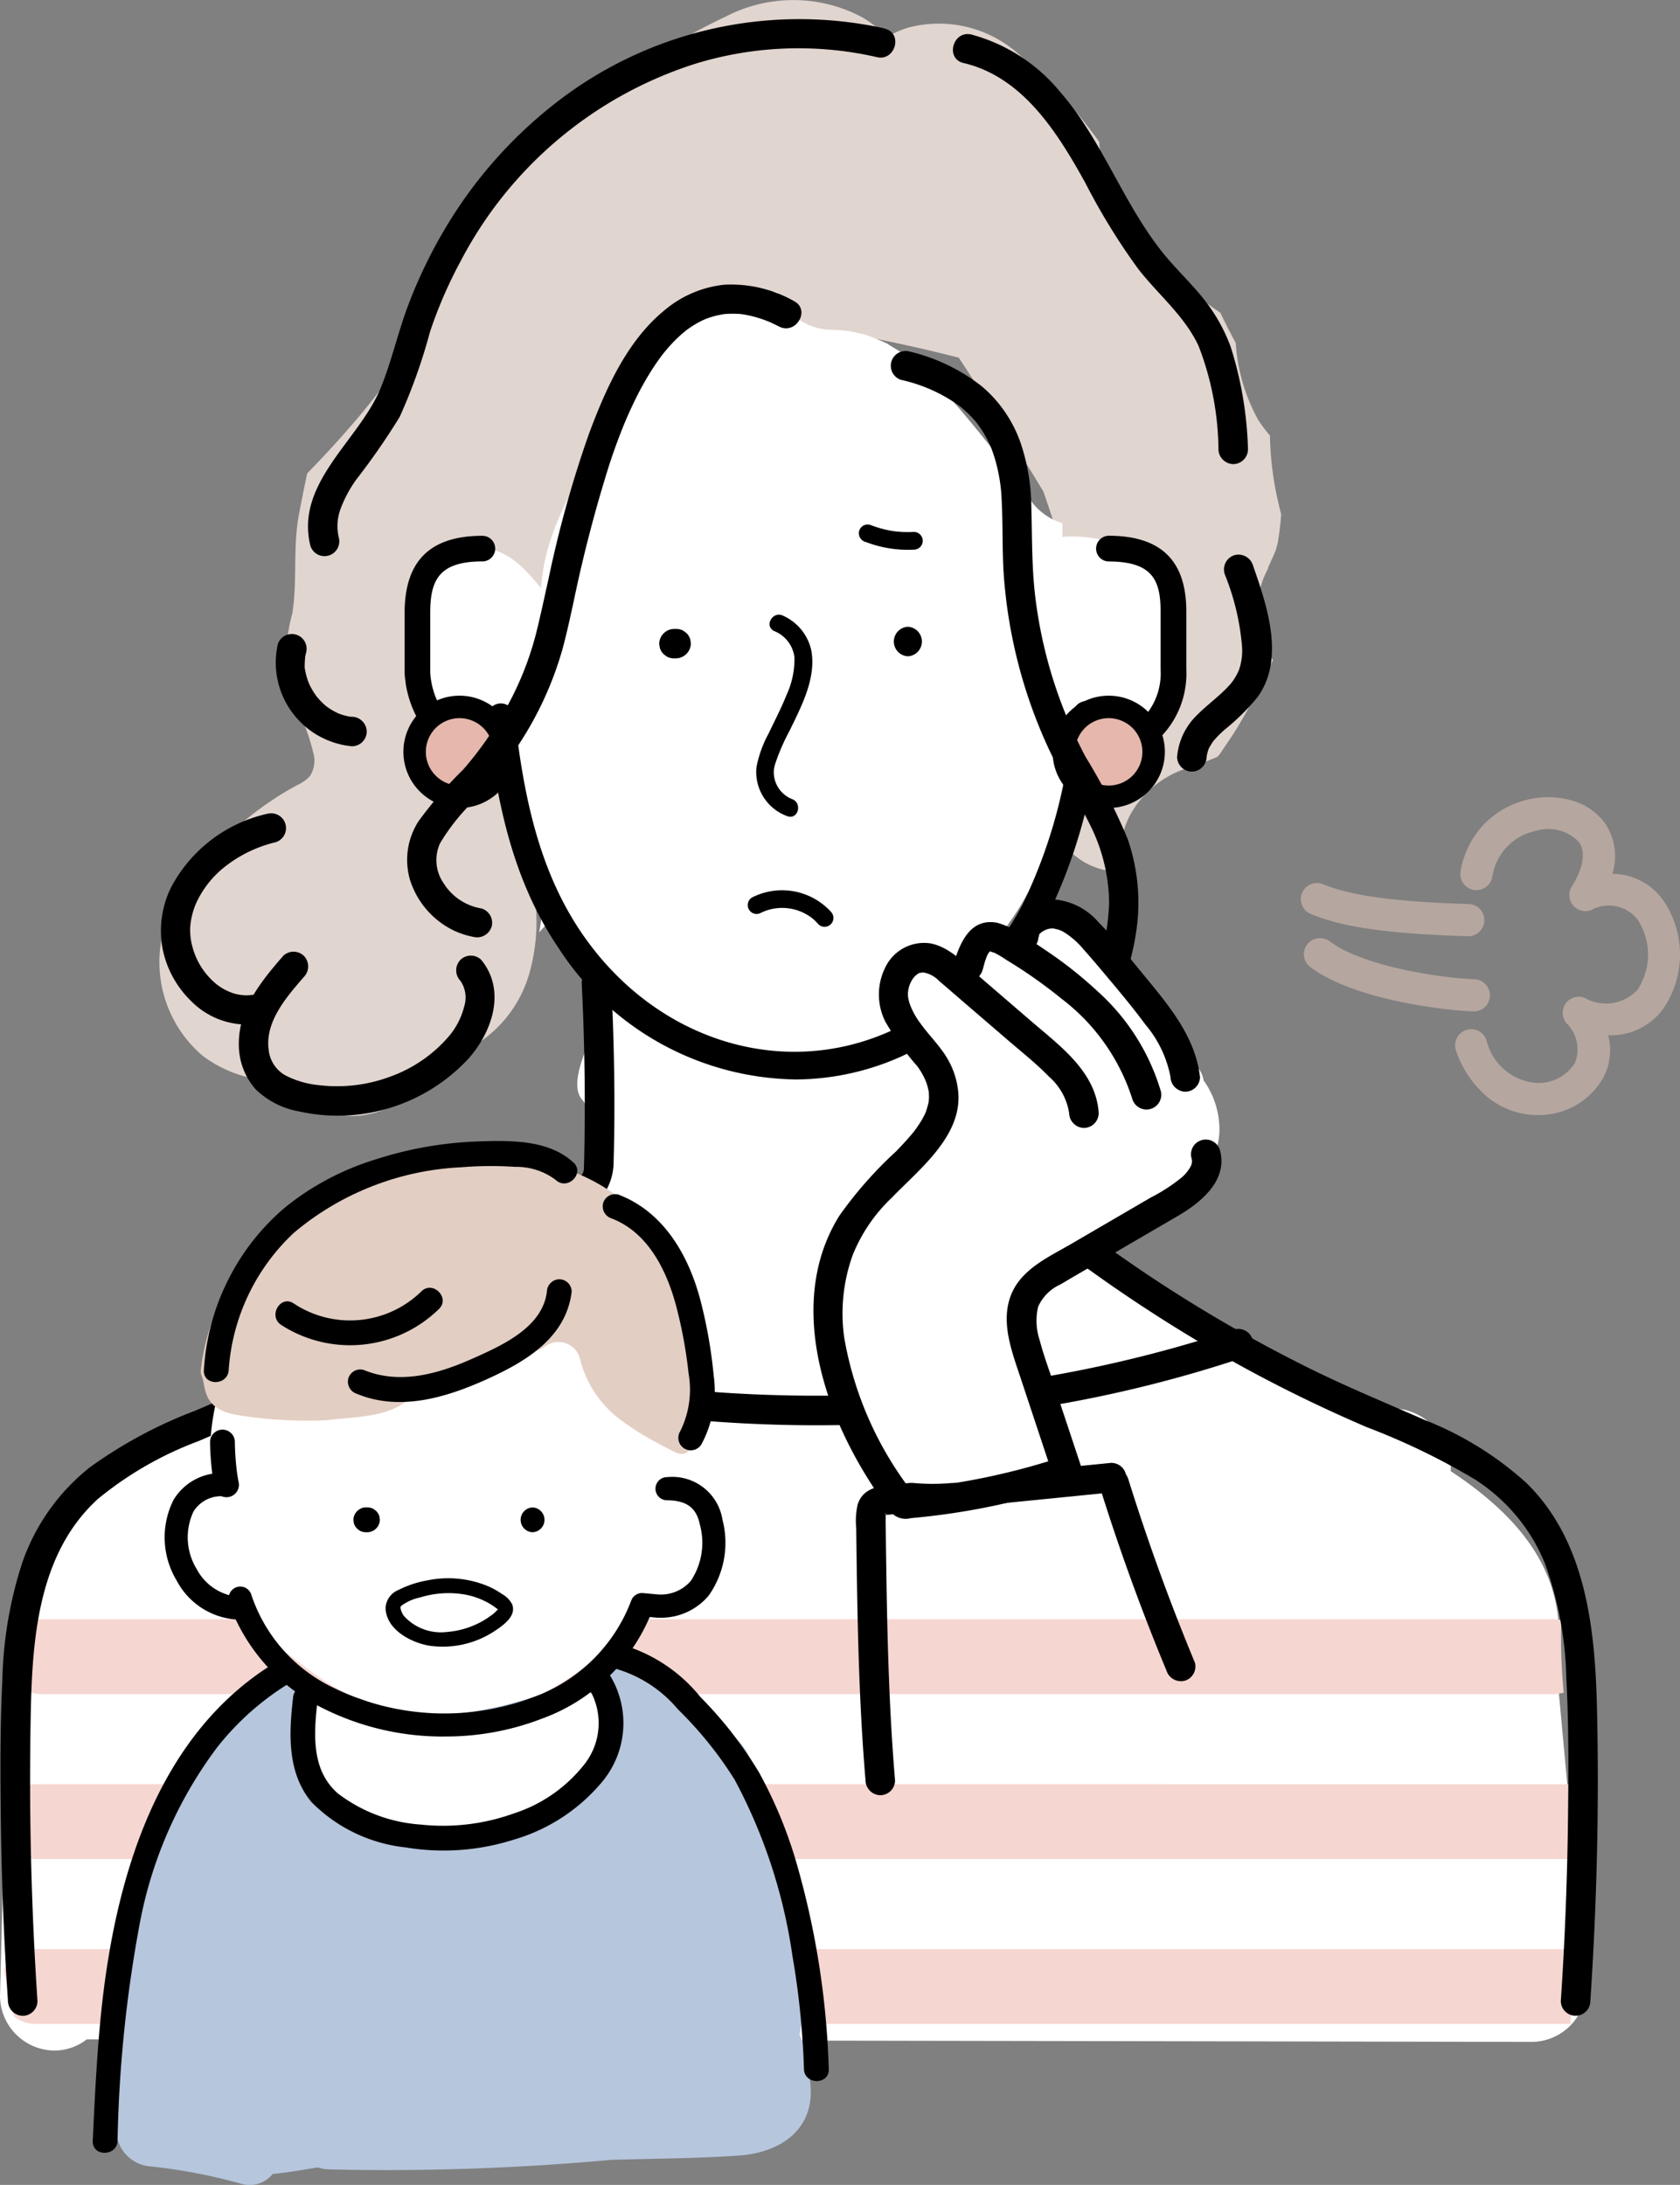 <svg xmlns="http://www.w3.org/2000/svg" xmlns:xlink="http://www.w3.org/1999/xlink" width="85.925" height="111.733" viewBox="0 0 85.925 111.733">
  <rect x="0" y="0" width="85.925" height="111.733" fill="#808080" stroke="none"/>
  <defs>
    <clipPath id="clip-path">
      <rect id="長方形_3298" data-name="長方形 3298" width="81.725" height="111.733" fill="none"/>
    </clipPath>
    <clipPath id="clip-path-2">
      <rect id="長方形_3309" data-name="長方形 3309" width="19.392" height="16.253" fill="none"/>
    </clipPath>
  </defs>
  <g id="illust-woman02" transform="translate(0)">
    <g id="グループ_5399" data-name="グループ 5399" transform="translate(0)">
      <g id="グループ_5398" data-name="グループ 5398" clip-path="url(#clip-path)">
        <path id="パス_38482" data-name="パス 38482" d="M80.039,41.564a5.1,5.1,0,0,1,3.122-2.36c.43-.146.839-.32,1.258-.49l.032-.025.093-.1.035-.054.011-.011c.115-.173.28-.422.319-.477.2-.287.392-.582.575-.882.041-.067.274-.472.38-.651s.3-.561.329-.625c.351-.685.724-1.363,1.052-2.059l.035-.071a4.465,4.465,0,0,1-.074-4.974c-.484.818.125-.364.222-.658.014-.042.053-.192.084-.308s.037-.2.042-.235c.07-.425.117-.853.147-1.283-.047-.188-.093-.376-.137-.565a16.144,16.144,0,0,1-.436-3.462,7.6,7.6,0,0,1-.6-.8,9.348,9.348,0,0,1-1.15-3.938c-.276-.509-.541-1.024-.79-1.547a18.406,18.406,0,0,1-2.023-1.557,13.048,13.048,0,0,1-4.081-6.543,2.5,2.5,0,0,1-.086-.631,24.8,24.8,0,0,0-4-4.378,6.122,6.122,0,0,0-5.756-1.471,5.109,5.109,0,0,0-1.1.48A5.8,5.8,0,0,0,66.273.883a7.5,7.5,0,0,0-7.02-.014A25.9,25.9,0,0,0,52.5,5.435a4.938,4.938,0,0,0-1.112.381,13.237,13.237,0,0,0-5.8,6.005l-.132.113c-.667,3.912-3.128,7.368-5.707,10.276-.606.683-1.229,1.348-1.863,2-.147.682-.28,1.366-.411,2.043-.334,1.729-.08,3.395-.349,5.111a10.111,10.111,0,0,0-.346,2.568c.156,1.51,1.066,3.026,1.409,4.534a1.46,1.46,0,0,1-.155,1.212,1.939,1.939,0,0,1-.668.475,16.4,16.4,0,0,0-6.172,5.866,6.29,6.29,0,0,0,1.338,7.966,6.385,6.385,0,0,0,3.516,1.278,1.641,1.641,0,0,1,.72.138,1.852,1.852,0,0,1,.441.423,4.119,4.119,0,0,0,3.931,1.129c1.755-.388,2.583-1.6,3.861-2.678a6.975,6.975,0,0,1,1.285-.721,6.342,6.342,0,0,0,2.975-3.823,9.588,9.588,0,0,0,.2-4.291,13.028,13.028,0,0,0-.347-1.58c-.144-.475-.851-1.306-.867-1.725,0-.03,0-.059,0-.089-.168-2.425-.416-4.84-.72-7.249a5.782,5.782,0,0,0,6.767-3.209,55.027,55.027,0,0,0,2.5-7.064l1.035-3.1c.474-.409.953-.812,1.443-1.2a3.349,3.349,0,0,0,1.056-3.034,4.7,4.7,0,0,0,1.428-.049c.191-.032.3-.051.336-.06.146-.015.291-.031.438-.041C63,17,63.47,16.991,63.943,17s.949.034,1.422.075c.2.018.408.04.612.063,1.763.322,3.5.711,5.235,1.153q2.227,3.38,4.326,6.841a61.206,61.206,0,0,1,1.745,5.914c.025.121.133.789.149.815.035.338.061.678.075,1.018a20,20,0,0,1-.084,2.39c-.031.188-.064.376-.1.563-.064.316-.14.63-.222.942a3.918,3.918,0,0,0-1.1,1.3A4.509,4.509,0,0,0,77.648,44.1a3.809,3.809,0,0,0,2.012.484,3.922,3.922,0,0,1,.38-3.019" transform="translate(-22.175 0)" fill="#e1d5cf"/>
        <path id="パス_38483" data-name="パス 38483" d="M89.353,112.433a10.622,10.622,0,0,0-2.639-.154h-.036a2.027,2.027,0,0,0-.748-.6,28.5,28.5,0,0,1-5.276-3.157,9.011,9.011,0,0,1-2.742-1.226c-1.255-.824-2.573-1.548-3.814-2.4a22.889,22.889,0,0,1-3.152-2.674,7.954,7.954,0,0,1-1.83-2.857c-.131-.085-.261-.171-.393-.255a2.4,2.4,0,0,0-.665-.288c.033-.471.069-.943.1-1.414a33.47,33.47,0,0,0,.172-4.152c-.067-1.1-1.055-2.887-.582-3.892a4.091,4.091,0,0,1,.68-.91,14.581,14.581,0,0,0,1.595-2.325,3.411,3.411,0,0,1,1.261-1.272c.088-.207.182-.413.283-.618-.009-.051-.02-.1-.026-.153a4.7,4.7,0,0,1,2.574-4.926A8.6,8.6,0,0,1,75.75,78.6q.147-.05.289-.112l.162-.13c.106-.086.206-.18.307-.274.173-.271.386-.528.566-.8.03-.045.054-.079.075-.108s.029-.087.059-.163c.161-.406.358-.8.51-1.206.086-.234.17-.472.239-.713a6.427,6.427,0,0,1,.1-.829c.011-.153-.078-.971.018-.335-.067-.444-.108-.885-.193-1.328a2.984,2.984,0,0,1,.151-1.66l0,0c-.062-.1-.138-.218-.22-.337-.011.012-.024.023-.035.035l-.006-.01A5.642,5.642,0,0,0,76.3,69.043a13.894,13.894,0,0,1-1.317-.743,6.745,6.745,0,0,0-3.124-.505q0-.351,0-.7a3.109,3.109,0,0,1-1.531-1.043,65.832,65.832,0,0,0-5.073-6.331c-.081-.082-.163-.163-.246-.244l-.076-.069c-.264-.22-.52-.447-.792-.657-.2-.155-.406-.306-.616-.449-.1-.069-.613-.368-.623-.389a11.151,11.151,0,0,0-1.252-.5c.16.064-.542-.122-.7-.142A9.679,9.679,0,0,0,59.9,57.2a3,3,0,0,1-2.619-1.928c-.857-.018-1.714-.018-2.571-.018a2.47,2.47,0,0,1-.49-.049,32.391,32.391,0,0,0-5.125,6.55c-1.835,2.729-3.684,5.465-3.9,8.653-.029-.032-.057-.062-.086-.1-.952-1.129-1.767-1.967-3.343-1.994-.032-.008-.062-.018-.094-.025a4.156,4.156,0,0,0-1.636-.024,2.5,2.5,0,0,1-.3.627,2.531,2.531,0,0,1-.793,1l-.334.334q-.006.1-.02.2A26.821,26.821,0,0,0,38.4,74.2a2.46,2.46,0,0,1-.189.947c.124.232.259.46.4.685a9.369,9.369,0,0,0,.311,1.426c.149.51,1.059.749,1.486,1.052a21.05,21.05,0,0,1,1.9,1.6A3.731,3.731,0,0,1,43.64,81.74c.075.346.049.708.124,1.054.177.814.956,1.295,1.226,2.105a6.474,6.474,0,0,1,.106,3.126l.832-.939a6.72,6.72,0,0,1,1.786,6.27c-.244.806-1.119,2.525-.367,3.277a3.855,3.855,0,0,1,.684,2.377c-.151,2.981-3.332,4.868-5.593,6.21-.395.234-.795.457-1.2.676a3.511,3.511,0,0,1-1.788,1.693,1.03,1.03,0,0,1-.393.137c-.212.094-.424.187-.635.283-.672.308-1.34.626-2.008.942-1.092.518-2.181,1.053-3.291,1.534a3.8,3.8,0,0,0-.9.924c-2.081.721-4.133,1.516-6.167,2.364-.024.01-.048.018-.071.03-.221.092-.443.184-.664.278a2.779,2.779,0,0,0,2.138,5.072c.164-.067.33-.129.494-.193q22.822-1.087,45.677-1.168l5.171.214,5.337.221,2.669.111c1.115.046,2.495.314,3.5-.292a3.1,3.1,0,0,0-.957-5.616" transform="translate(-17.523 -40.34)" fill="#fff"/>
        <path id="パス_38484" data-name="パス 38484" d="M81.118,289.877l-.968-10.506q-.242-2.627-.484-5.253c-.02-.218-.039-.436-.06-.654a8.426,8.426,0,0,0-.091-3.508c-.628-2.646-2.608-4.6-4.757-6.115a43.863,43.863,0,0,0-6.56-3.753,22.6,22.6,0,0,0-5.119-1.765,3.264,3.264,0,0,0-.781-.137,15.03,15.03,0,0,0-2.3-.174,2.613,2.613,0,0,0-1.879.8c-3.873.766-7.7,1.763-11.54,2.5-1.455-.061-2.908-.144-4.354-.215q-5.856-.291-11.7-.791a40.589,40.589,0,0,1-4.664-.554c-.267-.106-.539-.211-.819-.313a10.149,10.149,0,0,0-1.663-.452,10.125,10.125,0,0,1-1.151-.589,2.923,2.923,0,0,0-1.029-.624,2.7,2.7,0,0,0-2.276.17A54.642,54.642,0,0,0,10,261.492,22.613,22.613,0,0,0,2.03,267.8C-.133,270.8.392,275.045.3,278.543q-.151,5.886-.3,11.771a2.811,2.811,0,0,0,2.775,2.775,2.7,2.7,0,0,0,1.662-.572l57.46.1,16.445.03a2.793,2.793,0,0,0,2.775-2.775" transform="translate(0 -188.228)" fill="#fff"/>
        <path id="パス_38485" data-name="パス 38485" d="M80.867,307.541a2.1,2.1,0,0,0-.446-.047H3.221a1.777,1.777,0,0,0-1.828,1.625,4.435,4.435,0,0,1,.286,1.391,1.737,1.737,0,0,0,1.542.812h77.2a2.036,2.036,0,0,0,.573-.079,30.809,30.809,0,0,1-.127-3.7" transform="translate(-1.018 -224.688)" fill="#f6d6d1"/>
        <path id="パス_38486" data-name="パス 38486" d="M2.536,338.811a1.767,1.767,0,0,0-1.335.544c-.006.382-.012.763-.013,1.145A2.486,2.486,0,0,1,.9,341.657a1.734,1.734,0,0,0,1.636.982H81.2q.045-1.913.079-3.827Z" transform="translate(-0.658 -247.572)" fill="#f6d6d1"/>
        <path id="パス_38487" data-name="パス 38487" d="M2.434,370.129A1.737,1.737,0,0,0,.76,371.192c.147.8.322,1.592.512,2.382a1.812,1.812,0,0,0,1.162.383H80.887q.046-1.914.1-3.828Z" transform="translate(-0.555 -270.456)" fill="#f6d6d1"/>
        <path id="パス_38488" data-name="パス 38488" d="M82.032,113.932a5.465,5.465,0,0,1-5.187-5.18v-3.058c0-2.656,1.3-3.947,3.978-3.947a.655.655,0,0,1,0,1.31c-2.231,0-2.668.967-2.668,2.637v3.058a4.151,4.151,0,0,0,3.876,3.87.655.655,0,1,1,0,1.31" transform="translate(-56.151 -74.347)"/>
        <path id="パス_38489" data-name="パス 38489" d="M206.5,113.423a.659.659,0,0,1,0-1.317,3.328,3.328,0,0,0,3.269-3.531V105.6c0-1.614-.436-2.549-2.665-2.549a.659.659,0,0,1,0-1.317c2.679,0,3.981,1.265,3.981,3.867v2.974a4.633,4.633,0,0,1-4.585,4.848" transform="translate(-150.41 -74.338)"/>
        <path id="パス_38490" data-name="パス 38490" d="M108.221,152.477a14.682,14.682,0,0,1-12.072-6.738c-2.434-3.6-3.188-7.752-3.64-11.705a.7.7,0,0,1,1.4-.16c.432,3.776,1.143,7.731,3.407,11.075,3.713,5.487,10.213,7.569,15.807,5.061a14.585,14.585,0,0,0,6.765-6.471,26.1,26.1,0,0,0,2.579-9.787.7.7,0,1,1,1.4.16,27.3,27.3,0,0,1-2.743,10.3A15.982,15.982,0,0,1,113.7,151.3a13.357,13.357,0,0,1-5.48,1.18" transform="translate(-67.594 -97.277)"/>
        <path id="パス_38491" data-name="パス 38491" d="M126.063,119.427h-.109a.776.776,0,0,0-.755.755l.027.2a.756.756,0,0,0,.194.333l.153.118a.749.749,0,0,0,.381.1h.109a.777.777,0,0,0,.755-.755l-.027-.2a.751.751,0,0,0-.194-.333l-.153-.118a.751.751,0,0,0-.381-.1" transform="translate(-91.483 -87.266)"/>
        <path id="パス_38492" data-name="パス 38492" d="M170.448,120.534a.756.756,0,0,0,0-1.51.756.756,0,0,0,0,1.51" transform="translate(-124.014 -86.972)"/>
        <path id="パス_38493" data-name="パス 38493" d="M144.528,117.56a1.667,1.667,0,0,1,1.042,1.332,4.343,4.343,0,0,1-.412,1.956c-.264.667-.6,1.3-.906,1.95a5.912,5.912,0,0,0-.623,1.721,2.4,2.4,0,0,0,1.581,2.512c.547.2.784-.672.241-.874a1.483,1.483,0,0,1-.849-.875,1.444,1.444,0,0,1-.083-.612.408.408,0,0,1,.016-.109c.013-.066.03-.132.049-.2a10.6,10.6,0,0,1,.738-1.7c.6-1.238,1.371-2.684,1.111-4.107a2.538,2.538,0,0,0-1.447-1.777c-.521-.259-.98.522-.458.783" transform="translate(-104.938 -85.292)"/>
        <path id="パス_38494" data-name="パス 38494" d="M142.7,170.2a2.491,2.491,0,0,1,2.284.063,2.165,2.165,0,0,1,.643.523.453.453,0,0,0,.641-.641,3.387,3.387,0,0,0-4.025-.728.453.453,0,0,0,.458.783" transform="translate(-103.775 -123.524)"/>
        <path id="パス_38495" data-name="パス 38495" d="M163.465,100.463a5.971,5.971,0,0,0,2.48.4.453.453,0,1,0,0-.906,5.669,5.669,0,0,1-.613,0q-.131-.007-.262-.02c-.016,0-.19-.023-.1-.01l-.13-.02a5.672,5.672,0,0,1-1.138-.314.455.455,0,0,0-.557.316.466.466,0,0,0,.316.557" transform="translate(-119.204 -72.755)"/>
        <path id="パス_38496" data-name="パス 38496" d="M186.486,182.611q-.16,3.786-.32,7.572a5.927,5.927,0,0,0,.341,3.269,6.816,6.816,0,0,0,1.86,1.848,77.451,77.451,0,0,0,11.4,7.624q2.995,1.623,6.131,2.965a35.111,35.111,0,0,1,5.5,2.655,9.213,9.213,0,0,1,3.6,4.3,18.4,18.4,0,0,1,1.1,5.879c.124,2.363.112,4.738.085,7.1q-.042,3.773-.253,7.541-.052.934-.114,1.866a.755.755,0,1,0,1.51,0c.332-4.991.457-10,.338-15-.1-4.048-.556-8.5-3.606-11.489a17.033,17.033,0,0,0-5.2-3.221c-2-.878-4.015-1.707-5.973-2.679a73.918,73.918,0,0,1-11.627-7.183c-.821-.619-1.628-1.258-2.428-1.9a6.124,6.124,0,0,1-.835-.78,1.664,1.664,0,0,1-.386-.989c-.027-.6.04-1.207.065-1.8l.079-1.876.162-3.819q.04-.938.079-1.876c.041-.972-1.47-.97-1.51,0" transform="translate(-135.986 -132.903)"/>
        <path id="パス_38497" data-name="パス 38497" d="M29.813,184.605q.19,3.747.151,7.5c-.007.625-.015,1.251-.035,1.876a1.7,1.7,0,0,1-.009.219c0-.02.011-.077-.009,0a.33.33,0,0,1-.062.161,1.439,1.439,0,0,1-.3.376,8.5,8.5,0,0,1-.884.7c-.438.329-.859.681-1.291,1.018A72.915,72.915,0,0,1,16.049,203.7c-1.963,1.017-3.975,1.924-6.011,2.784a23.276,23.276,0,0,0-5.379,2.893,10.66,10.66,0,0,0-3.464,4.893,20.87,20.87,0,0,0-1.013,6c-.117,2.349-.106,4.71-.079,7.062q.044,3.74.252,7.474.052.933.114,1.866a.773.773,0,0,0,.755.755.761.761,0,0,0,.755-.755q-.495-7.435-.34-14.9c.086-3.81.437-8.056,3.437-10.783a17.964,17.964,0,0,1,5.124-2.946c2.01-.863,4.014-1.722,5.966-2.71a73.931,73.931,0,0,0,11.449-7.175c.823-.628,1.6-1.247,2.368-1.83a3.018,3.018,0,0,0,1.456-2.347c.078-2.5.055-5-.034-7.5q-.034-.938-.082-1.874a.771.771,0,0,0-.755-.755.762.762,0,0,0-.755.755" transform="translate(-0.062 -134.341)"/>
        <path id="パス_38498" data-name="パス 38498" d="M69.212,253.551a77.424,77.424,0,0,0,17.343,3.312,72.081,72.081,0,0,0,17.541-.827,65.806,65.806,0,0,0,9.633-2.415.772.772,0,0,0,.528-.929.763.763,0,0,0-.929-.528,66.446,66.446,0,0,1-16.975,3.259,73.275,73.275,0,0,1-17.25-1.008,77.225,77.225,0,0,1-9.488-2.321c-.93-.29-1.328,1.167-.4,1.457" transform="translate(-50.189 -184.18)"/>
        <path id="パス_38499" data-name="パス 38499" d="M88,4.049A20.251,20.251,0,0,0,71.032,7.963a22.983,22.983,0,0,0-5.516,6.307,24.918,24.918,0,0,0-1.878,3.887c-.54,1.409-.858,2.9-1.43,4.291-1.1,2.675-4.382,4.837-3.588,8.056a.756.756,0,0,0,1.457-.4,2.534,2.534,0,0,1,.085-1.488,6.4,6.4,0,0,1,.809-1.508,35.014,35.014,0,0,0,2.217-3.2,28.572,28.572,0,0,0,1.549-4.347,22.705,22.705,0,0,1,1.559-3.6,20.585,20.585,0,0,1,11.981-10.1,17.982,17.982,0,0,1,9.317-.347c.945.224,1.348-1.232.4-1.457" transform="translate(-42.744 -2.592)"/>
        <path id="パス_38500" data-name="パス 38500" d="M181.527,7.951c3.05.714,4.828,3.594,6.24,6.147a33.047,33.047,0,0,0,2.692,4.378c1.029,1.325,2.364,2.393,3.088,3.937a15.028,15.028,0,0,1,1.02,5.295.774.774,0,0,0,.755.755.761.761,0,0,0,.755-.755,18.961,18.961,0,0,0-.889-5.254,8.811,8.811,0,0,0-1.357-2.412c-.543-.688-1.172-1.3-1.75-1.959-2.284-2.6-3.33-6.041-5.613-8.656a8.857,8.857,0,0,0-4.54-2.933c-.945-.221-1.349,1.235-.4,1.457" transform="translate(-132.248 -4.729)"/>
        <path id="パス_38501" data-name="パス 38501" d="M36.023,154.442a7.4,7.4,0,0,0-4.963,3.8,5.031,5.031,0,0,0-.412,3.143,5.151,5.151,0,0,0,1.468,2.656,4.026,4.026,0,0,0,3.126,1.177.776.776,0,0,0,.755-.755.761.761,0,0,0-.755-.755,2.21,2.21,0,0,1-1.08-.115,2.852,2.852,0,0,1-.815-.472,3.682,3.682,0,0,1-1.18-1.874,3.148,3.148,0,0,1-.106-1.087,3.83,3.83,0,0,1,.285-1.115,5.054,5.054,0,0,1,1.532-1.928,6.694,6.694,0,0,1,2.548-1.215.756.756,0,0,0-.4-1.457" transform="translate(-22.326 -112.833)"/>
        <path id="パス_38502" data-name="パス 38502" d="M47.627,180.953c-1.12,1.287-2.284,2.718-2.263,4.519a3.441,3.441,0,0,0,.862,2.3,4.264,4.264,0,0,0,2.235,1.132,9.112,9.112,0,0,0,8.667-2.725c1.207-1.377,1.91-3.467.635-5.028a.761.761,0,0,0-1.068,0,.772.772,0,0,0,0,1.068,1.5,1.5,0,0,1,.2,1.293,3.768,3.768,0,0,1-.77,1.524,7.128,7.128,0,0,1-2.974,2.069,7.791,7.791,0,0,1-3.689.452,4.694,4.694,0,0,1-1.736-.51,1.693,1.693,0,0,1-.836-1.293c-.2-1.434.911-2.708,1.805-3.736a.774.774,0,0,0,0-1.068.762.762,0,0,0-1.068,0" transform="translate(-33.148 -132.064)"/>
        <path id="パス_38503" data-name="パス 38503" d="M52.421,120.952a4.3,4.3,0,0,0,3.8,5.191.759.759,0,0,0,.755-.755.773.773,0,0,0-.755-.755.749.749,0,0,1-.17-.015c.182.06.03,0-.022-.008a2.945,2.945,0,0,1-.352-.092c-.053-.017-.1-.043-.158-.057s-.035-.013.051.023l-.076-.035c-.1-.051-.2-.1-.3-.159s-.2-.132-.3-.2c.1.075.037.028-.022-.023q-.064-.055-.126-.113-.124-.117-.236-.244c-.037-.043-.073-.087-.11-.13.081.095.027.036-.019-.028a3.818,3.818,0,0,1-.344-.585c-.016-.034-.075-.206-.014-.027-.018-.053-.04-.105-.059-.159-.037-.106-.068-.214-.095-.323-.013-.055-.025-.109-.035-.165-.007-.037-.013-.074-.019-.11l.012.09a1.131,1.131,0,0,1-.022-.335c0-.122.016-.242.018-.364,0-.061-.029.15.007-.022.013-.065.027-.129.044-.194a.755.755,0,1,0-1.457-.4" transform="translate(-38.219 -87.98)"/>
        <path id="パス_38504" data-name="パス 38504" d="M225.965,106.27a12.513,12.513,0,0,1,.9,3.693,2.961,2.961,0,0,1-.182,1.332c.045-.113-.069.136-.082.16-.047.086-.1.17-.152.251a2.072,2.072,0,0,1-.264.329c-.487.534-1.085.949-1.592,1.462a3.375,3.375,0,0,0-1.044,2.161.761.761,0,0,0,.755.755.77.77,0,0,0,.755-.755c.009-.092.008-.1,0-.011.007-.046.016-.09.026-.135a2.288,2.288,0,0,1,.076-.256q.047-.122,0,0,.028-.059.059-.116c.045-.074.089-.148.136-.221.025-.036.05-.071.076-.106q-.076.1.006,0c.059-.067.118-.134.18-.2.111-.115.228-.225.346-.331a11.464,11.464,0,0,0,1.688-1.665c1.438-1.962.491-4.7-.223-6.749a.774.774,0,0,0-.929-.528.762.762,0,0,0-.528.929" transform="translate(-163.345 -76.954)"/>
        <path id="パス_38505" data-name="パス 38505" d="M206.658,136.543a2.3,2.3,0,1,1-2.3-2.3,2.3,2.3,0,0,1,2.3,2.3" transform="translate(-147.651 -98.095)" fill="#e5b7ad"/>
        <path id="パス_38506" data-name="パス 38506" d="M202.8,137.855a2.871,2.871,0,1,1,2.871-2.87,2.874,2.874,0,0,1-2.871,2.87m0-4.593a1.723,1.723,0,1,0,1.722,1.723,1.725,1.725,0,0,0-1.722-1.723" transform="translate(-146.093 -96.537)"/>
        <path id="パス_38507" data-name="パス 38507" d="M83.357,136.543a2.3,2.3,0,1,1-2.3-2.3,2.3,2.3,0,0,1,2.3,2.3" transform="translate(-57.554 -98.095)" fill="#e5b7ad"/>
        <path id="パス_38508" data-name="パス 38508" d="M79.5,137.855a2.871,2.871,0,1,1,2.87-2.87,2.874,2.874,0,0,1-2.87,2.87m0-4.593a1.723,1.723,0,1,0,1.722,1.723,1.725,1.725,0,0,0-1.722-1.723" transform="translate(-55.996 -96.537)"/>
        <path id="パス_38509" data-name="パス 38509" d="M169.706,68.115a8.088,8.088,0,0,1,2.992,1.341c-.109-.082.085.069.085.069.038.032.076.064.114.1q.139.121.27.25a5.286,5.286,0,0,1,.48.538c-.072-.093.088.127.113.164q.09.133.172.27a6.067,6.067,0,0,1,.345.669c.055.126-.062-.163.022.054q.027.068.052.137.064.174.119.351c.076.242.139.488.191.736a8.3,8.3,0,0,1,.182,1.454c.076,1.411.011,2.818.139,4.228a25.425,25.425,0,0,0,2.247,8.459c.639,1.375,1.5,2.623,2.159,3.984a9.02,9.02,0,0,1,.951,3.979,12.325,12.325,0,0,1-1.235,4.885,38.978,38.978,0,0,1-2.587,4.622c-.518.826.788,1.585,1.3.762,1.718-2.739,3.466-5.665,3.921-8.924a9.933,9.933,0,0,0-.457-4.672,30.472,30.472,0,0,0-2.138-4.166,23.334,23.334,0,0,1-2.6-8.373c-.165-1.482-.138-2.954-.182-4.44a10.39,10.39,0,0,0-.56-3.288,6.648,6.648,0,0,0-1.956-2.846,9.489,9.489,0,0,0-3.743-1.8.756.756,0,0,0-.4,1.457" transform="translate(-123.613 -48.688)"/>
        <path id="パス_38510" data-name="パス 38510" d="M97.11,54.839A6.535,6.535,0,0,0,93.525,54a5.665,5.665,0,0,0-3.068,1.327c-1.911,1.569-3,4.045-3.842,6.307a57.653,57.653,0,0,0-2.062,7.4c-.21.935-.407,1.874-.639,2.8a16.009,16.009,0,0,1-1.719,4.15,17.979,17.979,0,0,1-2.016,2.818A20.858,20.858,0,0,0,77.9,81.439a3.643,3.643,0,0,0-.43,3.007A4.321,4.321,0,0,0,79.3,86.8a4.056,4.056,0,0,0,1.412.55.776.776,0,0,0,.929-.527.762.762,0,0,0-.528-.929,2.813,2.813,0,0,1-1.924-1.283A2.074,2.074,0,0,1,79,82.568a10.388,10.388,0,0,1,2.013-2.435,20.3,20.3,0,0,0,2.1-2.751,17.547,17.547,0,0,0,2.158-4.77c.22-.819.4-1.651.579-2.479a71.371,71.371,0,0,1,1.823-6.973c.2-.61.42-1.216.658-1.813q.082-.206.168-.41c-.058.138.014-.032.034-.08q.056-.129.113-.257.182-.407.38-.807a15.426,15.426,0,0,1,.87-1.534c.152-.233.313-.46.48-.683.051-.068-.033.043-.035.045l.067-.085.118-.145q.127-.152.26-.3a7.411,7.411,0,0,1,.545-.539c.087-.077.177-.149.266-.224s-.122.086.041-.03c.053-.037.105-.075.158-.111a5.083,5.083,0,0,1,.617-.358l.149-.069c.075-.036-.076.032-.072.03l.087-.035c.117-.044.235-.086.355-.121.105-.031.212-.058.319-.081l.163-.031.07-.012c.161-.032-.131.013-.035,0a5.223,5.223,0,0,1,.734-.023q.089,0,.177.012c.036,0,.221.023.105.009s.077.012.108.018q.119.021.238.047a6.09,6.09,0,0,1,.792.232c.075.028.151.057.225.087.123.049-.094-.046.077.034.147.069.293.138.438.212.862.445,1.627-.857.762-1.3" transform="translate(-56.496 -39.439)"/>
        <path id="パス_38511" data-name="パス 38511" d="M175.663,277.778l-10.786,1.075c-.836.083-1.884.08-2.2,1.045a3.806,3.806,0,0,0-.077,1.219q.009.734.019,1.468c.024,1.774.055,3.547.113,5.32.067,2.041.173,4.082.344,6.117a.775.775,0,0,0,.755.755.761.761,0,0,0,.755-.755c-.285-3.384-.384-6.778-.438-10.172q-.02-1.266-.036-2.533c0-.2-.006-.4-.008-.6a1.645,1.645,0,0,0,0-.3c-.047-.212.089.106-.033.01,0,0-.022.039-.024.034.006.013.133-.025.069-.022.251-.01.506-.051.756-.076l5.06-.5,5.726-.571a.776.776,0,0,0,.755-.755.76.76,0,0,0-.755-.755" transform="translate(-118.808 -202.972)"/>
        <path id="パス_38512" data-name="パス 38512" d="M208.784,279.865q1.487,4.766,3.406,9.381a.78.78,0,0,0,.929.527.76.76,0,0,0,.527-.929q-1.917-4.61-3.406-9.381c-.289-.925-1.747-.53-1.457.4" transform="translate(-152.532 -203.821)"/>
        <path id="パス_38513" data-name="パス 38513" d="M154.581,192.914a5.616,5.616,0,0,1,.988-2.932,2.889,2.889,0,0,1,.425-.485c.069-.179.145-.355.226-.529a3.691,3.691,0,0,1,.33-1,2.262,2.262,0,0,1,.962-.992,12.279,12.279,0,0,1,1.081-1.092,28.76,28.76,0,0,1,2.182-2.678c.156-.333.3-.672.456-1.007a7.262,7.262,0,0,1,.609-1.114c.1-.145.2-.28.307-.408l-.162-.2a1.756,1.756,0,0,1-1.761-.852c-.231-.406-.444-.825-.637-1.253l-.11-.071a1.836,1.836,0,0,1-.718-2.311,1.8,1.8,0,0,1,.491-1.587,1.851,1.851,0,0,1,1.738-.46,7.546,7.546,0,0,1,1.809.592,1.8,1.8,0,0,1,1.862-1.377c.019-.136.04-.271.065-.407a1.761,1.761,0,0,1,1.247-1.248,1.779,1.779,0,0,1,1.738.459,17.611,17.611,0,0,1,2.53,3.552l.165.234a11.817,11.817,0,0,1,1.236,1.061,29.115,29.115,0,0,1,2.65,3.172,1.244,1.244,0,0,1,.211.539,4.332,4.332,0,0,1,.812,2.56,3.692,3.692,0,0,1-.6,1.935,3.038,3.038,0,0,1-1.943,1.359l-.194.024a7.772,7.772,0,0,1-.9.749L168.24,189.7a2.762,2.762,0,0,1,.094.319,4.506,4.506,0,0,0-.544.319,3.2,3.2,0,0,0-.9.826.4.4,0,0,0-.49.2,7.255,7.255,0,0,0-.347,1.308.408.408,0,0,0-.337.516c.124.431.247.863.344,1.3-.2.208-.4.416-.6.624a4.028,4.028,0,0,1,.628,2.168q.234.549.455,1.1a1.754,1.754,0,0,1-.459,1.738,1.677,1.677,0,0,1-.785.449,1.8,1.8,0,0,1-1.231.512l-2.451.033a11.033,11.033,0,0,1-2.7-.093,2.883,2.883,0,0,1-1.9-1.571,4.969,4.969,0,0,1-.3-.9,6.572,6.572,0,0,1-.574-1.28q-.077-.151-.143-.307a5.5,5.5,0,0,1-1.421-4.054" transform="translate(-112.944 -125.273)" fill="#fff"/>
        <path id="パス_38514" data-name="パス 38514" d="M169.077,187.738c-.135-2.092-1.943-3.4-3.4-4.653l-2.6-2.238c-.772-.664-1.607-1.631-2.662-1.793a2.2,2.2,0,0,0-2.26,1.25,3.1,3.1,0,0,0,.013,2.768,14.29,14.29,0,0,0,1.636,2.279,3.639,3.639,0,0,1,.465.847,3.5,3.5,0,0,1,.109.415c.019.088,0-.019,0-.032.006.044.01.089.013.134,0,.077.007.153.005.23s-.008.13-.012.194c-.005.089.005-.031.007-.041-.005.032-.01.064-.017.1-.035.148-.075.291-.121.436-.01.031-.023.062-.034.092,0-.011.048-.108.012-.028q-.041.091-.087.181a4.712,4.712,0,0,1-.242.416c-.078.12-.16.237-.246.351-.074.1.061-.076-.016.022l-.07.087c-.055.068-.112.135-.17.2-.221.257-.454.5-.691.748a20.575,20.575,0,0,0-2.891,3.278c-2.107,3.37-1.438,7.538.12,10.972a21.525,21.525,0,0,0,1.347,2.5q.368.588.768,1.155c.121.17.242.34.368.507a1,1,0,0,0,1.035.341,36.518,36.518,0,0,0,6.609-1.209q.8-.226,1.59-.488a.766.766,0,0,0,.528-.929l-1.473-4.436c-.224-.674-.471-1.344-.649-2.031a3.142,3.142,0,0,1-.082-1.719,2.255,2.255,0,0,1,1.143-1.142c.648-.386,1.3-.761,1.955-1.141q2.026-1.182,4.052-2.363c1.187-.694,2.575-1.822,2.145-3.376a.756.756,0,0,0-1.457.4.559.559,0,0,1-.037.445,1.954,1.954,0,0,1-.481.584,9,9,0,0,1-1.561,1.009l-4.053,2.363c-1.211.706-2.672,1.337-3.148,2.771-.444,1.334.108,2.777.528,4.04l1.659,5,.528-.929a35.048,35.048,0,0,1-8.18,1.676l.652.374a17.9,17.9,0,0,1-3.662-8.128,8.824,8.824,0,0,1,.44-4.245,8.331,8.331,0,0,1,2-2.922c1.394-1.448,3.6-3.144,3.39-5.407a4.128,4.128,0,0,0-.566-1.719c-.38-.645-.924-1.163-1.357-1.768a3.939,3.939,0,0,1-.524-.922,2.3,2.3,0,0,1-.114-.412,1.3,1.3,0,0,1,.011-.405,1.447,1.447,0,0,1,.255-.594.875.875,0,0,1,.218-.205.981.981,0,0,1,.141-.077c-.125.05.232-.019.086-.012a1.454,1.454,0,0,1,.878.45c.381.322.757.651,1.135.976l2.351,2.023c.718.618,1.471,1.212,2.132,1.893a3.106,3.106,0,0,1,1.028,1.864.773.773,0,0,0,.755.755.762.762,0,0,0,.755-.755" transform="translate(-112.883 -130.819)"/>
        <path id="パス_38515" data-name="パス 38515" d="M191.68,183.764a11.117,11.117,0,0,0-3.227-5.108,21.167,21.167,0,0,0-2.518-2.009c-.44-.3-.889-.595-1.344-.877a3.956,3.956,0,0,0-1.283-.628c-1.345-.256-1.879.966-2.206,2.023-.287.931,1.171,1.329,1.457.4.073-.238.221-.93.43-.979-.1.024.141.075.17.088a5.04,5.04,0,0,1,.619.368,24.654,24.654,0,0,1,2.806,1.972,10.4,10.4,0,0,1,3.639,5.15.756.756,0,0,0,1.457-.4" transform="translate(-132.306 -127.953)"/>
        <path id="パス_38516" data-name="パス 38516" d="M201.384,179.835c-.245-2.167-1.755-3.841-3.083-5.464-.675-.826-1.345-1.681-2.1-2.44a3.354,3.354,0,0,0-2.492-1.186,2.139,2.139,0,0,0-2.1,1.925.755.755,0,1,0,1.51,0c-.009.14.079-.2.02-.074.071-.151-.045.027.068-.1a.91.91,0,0,1,.292-.186.8.8,0,0,1,.465-.058c-.082-.008.153.04.194.054a1.459,1.459,0,0,1,.239.106,4.07,4.07,0,0,1,1.025.892c.368.408.723.83,1.077,1.251.717.851,1.436,1.71,2.1,2.608a5.841,5.841,0,0,1,1.277,2.671.778.778,0,0,0,.755.755.76.76,0,0,0,.755-.755" transform="translate(-140.01 -124.761)"/>
        <path id="パス_38517" data-name="パス 38517" d="M62.145,261.769a2.993,2.993,0,0,0-1.31-1.665,7.333,7.333,0,0,0,.011-2.112,7.747,7.747,0,0,0-4.051-5.607,13.429,13.429,0,0,0-7.31-1.366,23.572,23.572,0,0,0-7.93,1.409c-.509-1.727-2.819-1.243-3.528-.01a11.452,11.452,0,0,0-1.308,5.311,7.316,7.316,0,0,0-.33,1.568,2.086,2.086,0,0,0,.032.639l-.042.041a3.178,3.178,0,0,0-.707,3.043,3.057,3.057,0,0,0,.31.7,3.981,3.981,0,0,0,.8,1.018c1.524,1.395,3.227,2.722,4.873,3.973,2.769,2.1,6.491,3.5,9.828,2.264.221-.071.443-.149.665-.239a16.768,16.768,0,0,0,4.036-2.316,17.561,17.561,0,0,0,1.8-1.61,2.793,2.793,0,0,1,.7-.593,2.053,2.053,0,0,0,1.087-.209,2.987,2.987,0,0,0,2.216-1.767,2.153,2.153,0,0,0,.282-.537,2.422,2.422,0,0,0-.126-1.935" transform="translate(-25.972 -183.402)" fill="#fff"/>
        <path id="パス_38518" data-name="パス 38518" d="M63.425,232.522c.18-2.223.578-4.335.019-6.545a.371.371,0,0,0-.119-.225.631.631,0,0,0-.216-.064c-.511-.128-.763-1.427-.992-1.855a9.212,9.212,0,0,0-1.534-2.088,9.555,9.555,0,0,0-7.454-2.868,4.527,4.527,0,0,0-.371-.3,1.3,1.3,0,0,1-.384-.022c-4.8-.982-9.85,2.266-12.432,6.131a11.3,11.3,0,0,0-1.8,4.842.833.833,0,0,0-.011.25,1.164,1.164,0,0,0,.062.2c.091.261.109.543.193.807.33,1.024,1.35,1.112,2.252,1.241a22.377,22.377,0,0,0,3.915.171c1.253-.164,3.021-.133,4.023-.933a3.057,3.057,0,0,1,.914-.442c1.369-.484,2.748-.948,4.1-1.471a12.3,12.3,0,0,0,1.148-.587,4.247,4.247,0,0,1,.506-.177l.054.06c.117-.052.235-.1.352-.154l.015-.006a1.134,1.134,0,0,1,1.863.588,5.54,5.54,0,0,0,2.207,3.2,13.741,13.741,0,0,0,1.737,1.079c.292.158.587.309.882.46.648.333.846-.178,1.168-.708a1.116,1.116,0,0,1-.1-.589" transform="translate(-27.86 -159.569)" fill="#e3cec3"/>
        <path id="パス_38519" data-name="パス 38519" d="M55.422,329.092a17.649,17.649,0,0,0-.382-3.661,10.655,10.655,0,0,0-1.745-3.9,2.7,2.7,0,0,0-1.852-1.984,1.387,1.387,0,0,0-.219-.054,7.726,7.726,0,0,0-.975-.569c-.2-.278-.411-.553-.63-.822a1.965,1.965,0,0,0-.227-.235c-.024-.068-.046-.137-.071-.2a1.873,1.873,0,0,0-2.143-1.214,1.987,1.987,0,0,0-1.813,3.208c.033.138.081.3.093.365.051.266.106.531.146.8a1.873,1.873,0,0,1-.1,1.192,2.825,2.825,0,0,0-.515.358,14.717,14.717,0,0,1-4.515-.594c0,.009,0,.018,0,.026a4.176,4.176,0,0,0-.476-.1,1.413,1.413,0,0,0-1.258.4,1.64,1.64,0,0,0-.837-.546,1.883,1.883,0,0,0-1.945.63c-.323.065-.646.12-.969.171-.674-.087-1.349-.162-2.025-.219a5.351,5.351,0,0,1-1.873-1.257c-.015-.128-.031-.256-.04-.376l-.168-2.092c-.181-2.256-3.354-2.117-3.812-.08a.336.336,0,0,1-.015.043h0q-.4.34-.765.7c.01.02.018.04.027.061-.433.607-.855,1.221-1.231,1.857a5.532,5.532,0,0,0-2.046,2.217c-.53,3.431-1.378,6.809-1.977,10.227a10.025,10.025,0,0,0-.176,7.352,1.9,1.9,0,0,0,1.487,1.182,28.346,28.346,0,0,1,4.733.89,1.509,1.509,0,0,0,1.655-.491c.778-.072,1.564-.214,2.3-.332a2.005,2.005,0,0,0,.587.1,126.013,126.013,0,0,0,14.387-.485c2.192-.069,4.4-.07,6.588-.225,2.227-.159,3.973-1.453,3.61-3.864a1.285,1.285,0,0,0-.041-.18,3.307,3.307,0,0,0-.112-1.165,4.851,4.851,0,0,0-.378-.955,15.436,15.436,0,0,0,.23-1.958,12.541,12.541,0,0,0-.512-4.22" transform="translate(-14.814 -231.206)" fill="#b6c6dd"/>
        <path id="パス_38520" data-name="パス 38520" d="M70.7,320.448a19.93,19.93,0,0,1-5.638,1.4,11.433,11.433,0,0,1-2.953.035,8.286,8.286,0,0,0-1.339-.684,2.121,2.121,0,0,0-.623-.228c-.167-.055-.337-.108-.51-.157-1.666-.471-2.564,1.521-1.951,2.814a2.234,2.234,0,0,0,.734,1.614,7.394,7.394,0,0,0,1.993,1.45,10.74,10.74,0,0,0,4.482,1.023,8.49,8.49,0,0,0,8.285-4.711,1.943,1.943,0,0,0-2.478-2.561" transform="translate(-42.01 -234.059)" fill="#fff"/>
        <path id="パス_38521" data-name="パス 38521" d="M64.929,327.517c-.121,0-.242,0-.364-.006a10.8,10.8,0,0,1-4.532-1.036A7.559,7.559,0,0,1,58.008,325a2.357,2.357,0,0,1-.767-1.669,2.391,2.391,0,0,1,.334-2.436,1.623,1.623,0,0,1,1.769-.522c.176.05.347.1.515.159a2.184,2.184,0,0,1,.644.237,8.255,8.255,0,0,1,1.324.675,10.8,10.8,0,0,0,2.754-.027l.143-.013a19.729,19.729,0,0,0,5.6-1.4h0a2.051,2.051,0,0,1,2.276.566,1.891,1.891,0,0,1,.355,2.16,8.575,8.575,0,0,1-8.032,4.784m-6.1-6.977a1.367,1.367,0,0,0-1.068.511,2.138,2.138,0,0,0-.289,2.2l.012.049a2.132,2.132,0,0,0,.7,1.533,7.311,7.311,0,0,0,1.961,1.427,10.554,10.554,0,0,0,4.431,1.01,8.4,8.4,0,0,0,8.173-4.644,1.663,1.663,0,0,0-.315-1.89,1.814,1.814,0,0,0-2.01-.506,19.96,19.96,0,0,1-5.672,1.413l-.143.014a10.908,10.908,0,0,1-2.842.021l-.044-.017a8.142,8.142,0,0,0-1.32-.675,2.05,2.05,0,0,0-.6-.222c-.18-.058-.347-.111-.519-.159a1.67,1.67,0,0,0-.452-.065" transform="translate(-41.685 -233.729)" fill="#a1b1c9"/>
        <path id="パス_38522" data-name="パス 38522" d="M45.588,293.22a13.677,13.677,0,0,1-6.135-1.4,9.642,9.642,0,0,1-4.552-4.587,3.738,3.738,0,0,1-3.023-1.994,4.271,4.271,0,0,1-.158-4.119,2.834,2.834,0,0,1,2.6-1.369.592.592,0,0,1-.005,1.185h-.032a1.657,1.657,0,0,0-1.546.786,3.105,3.105,0,0,0,.168,2.934,2.675,2.675,0,0,0,1.657,1.334.592.592,0,0,1,1.142-.007,8.1,8.1,0,0,0,4.281,4.782,12.865,12.865,0,0,0,10.136.444,8.416,8.416,0,0,0,5.007-4.936.589.589,0,0,1,.612-.388l.773.071h.006a2.028,2.028,0,0,0,1.655-.691,3.518,3.518,0,0,0,.464-2.891c-.176-.857-.678-1.227-1.678-1.235a.592.592,0,0,1,.005-1.185h.005a2.6,2.6,0,0,1,2.828,2.182,4.687,4.687,0,0,1-.71,3.882,3.191,3.191,0,0,1-2.61,1.123l-.049,0-.354-.033a9.552,9.552,0,0,1-5.518,5.2,13.624,13.624,0,0,1-4.974.91" transform="translate(-22.845 -204.417)"/>
        <path id="パス_38523" data-name="パス 38523" d="M67.843,286.249h-.086a.48.48,0,0,0-.245.055.652.652,0,0,0-.39.58q.011.084.023.169a.629.629,0,0,0,.163.28l.128.1a.635.635,0,0,0,.32.087h.086a.652.652,0,0,0,.634-.634l-.023-.169a.634.634,0,0,0-.163-.28l-.128-.1a.631.631,0,0,0-.32-.087" transform="translate(-49.047 -209.164)"/>
        <path id="パス_38524" data-name="パス 38524" d="M99.484,287.526a.635.635,0,0,0,0-1.269.635.635,0,0,0,0,1.269" transform="translate(-72.246 -209.17)"/>
        <path id="パス_38525" data-name="パス 38525" d="M78.576,301.666a4.372,4.372,0,0,1-2.2.8,2.551,2.551,0,0,1-2.2-.819A.979.979,0,0,1,74,301.24c0-.065.008-.078.067-.131a2.46,2.46,0,0,1,.942-.41,4.91,4.91,0,0,1,2.276-.149,3.875,3.875,0,0,1,1.206.431q.143.082.28.176c.034.023.068.047.1.072,0,0,.158.125.123.072-.005-.008,0-.026.005-.036-.007.047-.075.1-.107.139a1.957,1.957,0,0,1-.318.262c-.4.28-.018.94.384.657s.955-.71.757-1.262a1.275,1.275,0,0,0-.528-.538,4.038,4.038,0,0,0-.717-.4,5.3,5.3,0,0,0-3.106-.294,5.358,5.358,0,0,0-1.479.493,1.045,1.045,0,0,0-.648.917c.026,1.1,1.281,1.76,2.217,1.926a4.813,4.813,0,0,0,3.5-.842c.405-.271.025-.931-.384-.657" transform="translate(-53.516 -219.01)"/>
        <path id="パス_38526" data-name="パス 38526" d="M76.241,243.563c-.224,1.85-2.346,2.773-3.823,3.433-1.741.777-3.711,1.333-5.554.568a.639.639,0,0,0-.781.443.651.651,0,0,0,.443.781c2.2.912,4.585.184,6.643-.746,1.978-.895,4.055-2.116,4.34-4.479a.638.638,0,0,0-.634-.634.65.65,0,0,0-.634.634" transform="translate(-48.27 -177.51)"/>
        <path id="パス_38527" data-name="パス 38527" d="M59.784,244.718a5.217,5.217,0,0,1-6.536.619c-.685-.449-1.321.649-.64,1.1a6.5,6.5,0,0,0,8.073-.817c.584-.573-.314-1.47-.9-.9" transform="translate(-38.228 -178.683)"/>
        <path id="パス_38528" data-name="パス 38528" d="M57.611,217.771c-1.258-1.169-3.243-1.131-4.853-1.075a19.162,19.162,0,0,0-5.308.936,13.774,13.774,0,0,0-4.534,2.4A11.687,11.687,0,0,0,40.1,223.5a11.819,11.819,0,0,0-1.386,4.891c-.048.816,1.221.813,1.269,0a10.587,10.587,0,0,1,3.335-7.022,14.325,14.325,0,0,1,8.57-3.351,18.289,18.289,0,0,1,2.741-.02,3.325,3.325,0,0,1,2.086.672c.6.556,1.5-.34.9-.9" transform="translate(-28.287 -158.326)"/>
        <path id="パス_38529" data-name="パス 38529" d="M114.911,227.989c1.934.738,2.887,2.815,3.353,4.689a23.39,23.39,0,0,1,.579,3.231,4.775,4.775,0,0,1-.436,2.977.635.635,0,0,0,1.1.641,5.759,5.759,0,0,0,.621-3.506,24.488,24.488,0,0,0-.665-3.8c-.6-2.319-1.872-4.564-4.21-5.456a.64.64,0,0,0-.781.443.649.649,0,0,0,.443.78" transform="translate(-83.626 -165.677)"/>
        <path id="パス_38530" data-name="パス 38530" d="M114.888,313.322a6.506,6.506,0,0,1,3.4,2.137,19.465,19.465,0,0,1,2.894,3.589,27.2,27.2,0,0,1,2.954,8.984,41.536,41.536,0,0,1,.594,5.82c.027.815,1.3.818,1.269,0a42.539,42.539,0,0,0-1.712-10.751,22.759,22.759,0,0,0-1.855-4.42,20.189,20.189,0,0,0-2.991-3.848,8.016,8.016,0,0,0-4.21-2.734.652.652,0,0,0-.781.443.64.64,0,0,0,.443.78" transform="translate(-83.611 -228.043)"/>
        <path id="パス_38531" data-name="パス 38531" d="M27.167,315c-6.317,3.689-8.439,11.284-9.132,18.1-.219,2.157-.321,4.323-.422,6.488-.038.816,1.231.815,1.269,0a67.122,67.122,0,0,1,1.127-11.075,21.653,21.653,0,0,1,3.952-9.028,13.96,13.96,0,0,1,3.847-3.385.635.635,0,0,0-.641-1.1" transform="translate(-12.869 -230.109)"/>
        <path id="パス_38532" data-name="パス 38532" d="M55.306,318.42c-.209,1.831-.3,3.812.949,5.314a7.955,7.955,0,0,0,4.81,2.315,11.836,11.836,0,0,0,5.544-.4,9.247,9.247,0,0,0,4.455-2.889,4.688,4.688,0,0,0,.442-5.529.652.652,0,0,0-.868-.228.639.639,0,0,0-.228.868,3.4,3.4,0,0,1-.219,3.952,7.531,7.531,0,0,1-3.6,2.492,10.689,10.689,0,0,1-4.745.567,7.853,7.853,0,0,1-4.253-1.6c-1.409-1.241-1.21-3.177-1.017-4.868a.638.638,0,0,0-.634-.634.649.649,0,0,0-.634.634" transform="translate(-40.321 -231.576)"/>
        <path id="パス_38533" data-name="パス 38533" d="M39.893,272.111a14.228,14.228,0,0,0,.23,2.358.638.638,0,0,0,.292.379.635.635,0,0,0,.932-.717q-.053-.292-.092-.586l.023.169a13.309,13.309,0,0,1-.115-1.6.634.634,0,0,0-1.269,0" transform="translate(-29.15 -198.37)"/>
      </g>
    </g>
    <g id="グループ_5419" data-name="グループ 5419" transform="translate(66.533 40.768)">
      <g id="グループ_5418" data-name="グループ 5418" transform="translate(0 0)" clip-path="url(#clip-path-2)">
        <path id="パス_38666" data-name="パス 38666" d="M23.737,9.378a.824.824,0,0,0,.025-1.647c-3.8-.117-6.027-.42-7.46-1.013a.824.824,0,0,0-.63,1.523c1.649.683,3.979,1.012,8.039,1.137Z" transform="translate(-15.163 -2.268)" fill="#b5a69f"/>
        <path id="パス_38667" data-name="パス 38667" d="M23.42,14.687a.824.824,0,0,0,.028-1.647c-1.577-.054-5.63-.616-7.4-1.931a.824.824,0,1,0-.982,1.323c2.268,1.684,6.886,2.2,8.326,2.255Z" transform="translate(-14.563 -3.731)" fill="#b5a69f"/>
        <path id="パス_38668" data-name="パス 38668" d="M4.22,16.252a3.775,3.775,0,0,0,3.372-1.936,3.028,3.028,0,0,0,.237-2.143,3.318,3.318,0,0,0,2.793-1.326,4.915,4.915,0,0,0,.018-5.582,3.211,3.211,0,0,0-2.6-1.35,2.979,2.979,0,0,0-.374-2.581A3.137,3.137,0,0,0,5.927.156,4.422,4.422,0,0,0,3.771.109,4.552,4.552,0,0,0,1.578,1.278a4.6,4.6,0,0,0-1.3,2.5.824.824,0,1,0,1.621.3,2.827,2.827,0,0,1,2.23-2.357,2.159,2.159,0,0,1,2.2.568c.361.51.231,1.32-.365,2.278a.824.824,0,0,0,.989,1.207,1.86,1.86,0,0,1,2.371.476,3.261,3.261,0,0,1,0,3.6,2.2,2.2,0,0,1-2.7.408.824.824,0,0,0-.937,1.29,1.868,1.868,0,0,1,.445,2.023A2.168,2.168,0,0,1,4.07,14.6,2.844,2.844,0,0,1,1.6,12.414a.824.824,0,1,0-1.548.565,5.261,5.261,0,0,0,1.656,2.4,4.06,4.06,0,0,0,2.263.868C4.052,16.25,4.136,16.252,4.22,16.252Z" transform="translate(7.892 0.001)" fill="#b5a69f"/>
      </g>
    </g>
  </g>
</svg>
